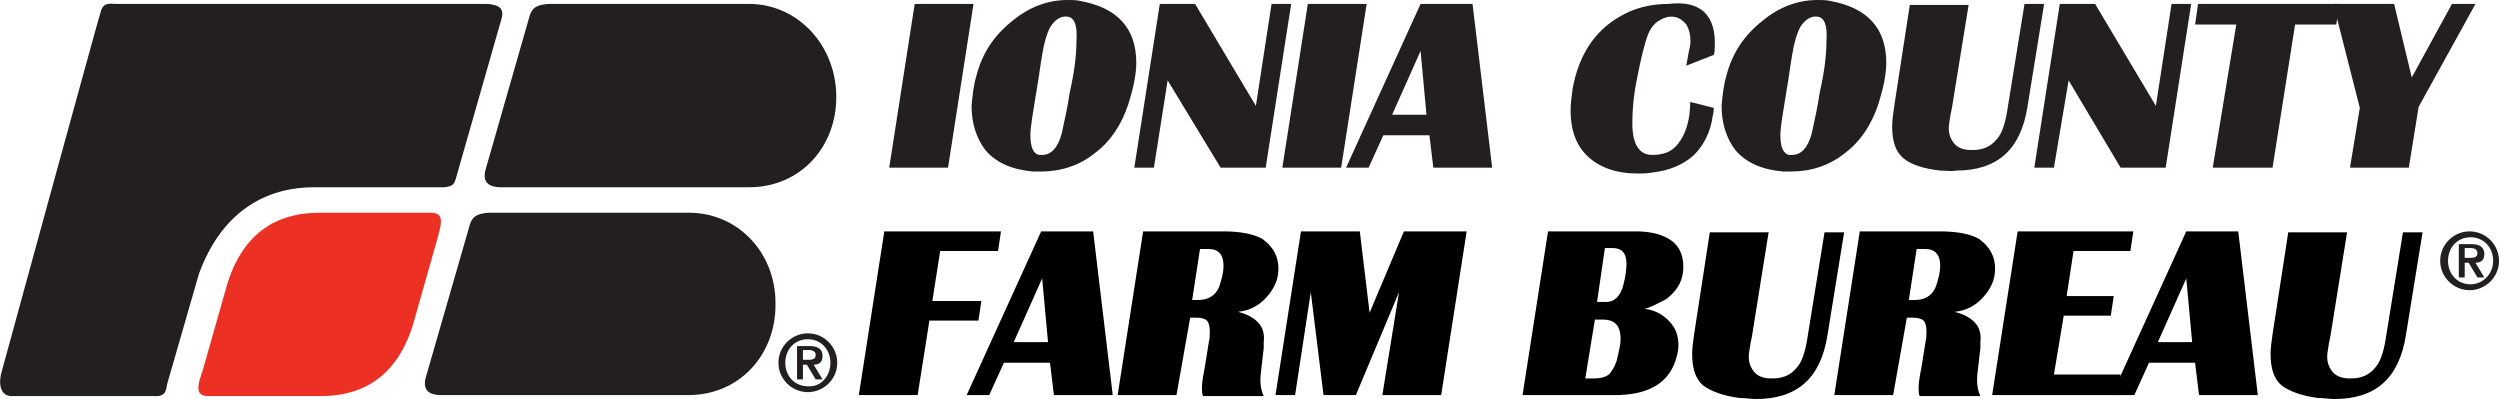 <?xml version="1.0" encoding="utf-8"?>
<!-- Generator: Adobe Illustrator 27.4.1, SVG Export Plug-In . SVG Version: 6.00 Build 0)  -->
<svg version="1.1" id="Layer_1" xmlns="http://www.w3.org/2000/svg" xmlns:xlink="http://www.w3.org/1999/xlink" x="0px" y="0px"
	 viewBox="0 0 255 40.7" style="enable-background:new 0 0 255 40.7;" xml:space="preserve">
<style type="text/css">
	.st0{fill:#231F20;}
	.st1{fill:#ED3024;}
</style>
<g>
	<g>
		<path d="M93.6,40.3h-6l2.6-16.7h11.9l-0.3,2h-5.9l-0.8,5.1h5l-0.3,2h-5L93.6,40.3z"/>
		<path d="M100.9,40.3h-2.3l7.6-16.7h5.3l2,16.7h-6l-0.4-3.3h-4.7L100.9,40.3z M103.4,34.9h3.5l-0.6-6.5L103.4,34.9z"/>
		<path d="M120,40.3h-6l2.6-16.7h8.2c1.8,0,3.2,0.3,4,0.8c1.1,0.8,1.6,1.8,1.6,3c0,1.1-0.4,2-1.2,2.9c-0.8,0.9-1.8,1.4-2.9,1.5
			c0.2,0.1,0.4,0.1,0.6,0.2c0.8,0.3,1.3,0.7,1.6,1.1c0.3,0.4,0.5,1,0.4,1.8c0,0.1,0,0.3,0,0.6l-0.3,2.6c-0.1,0.9,0,1.7,0.3,2.3h-6.2
			c-0.1-0.3-0.1-0.6-0.1-0.9c0-0.4,0.1-1.1,0.3-2.1l0.4-2.5c0.1-0.4,0.1-0.7,0.1-1.1c0-0.5-0.1-0.9-0.3-1.1
			c-0.2-0.2-0.6-0.3-1.1-0.3h-0.6L120,40.3z M121.6,30.6h0.6c1.2,0,2-0.6,2.3-1.8c0.2-0.7,0.3-1.2,0.3-1.7c0-1.1-0.5-1.7-1.5-1.7
			h-0.9L121.6,30.6z"/>
		<path d="M132.1,40.3h-2l2.6-16.7h6l1,8.3l3.5-8.3h6.4L147,40.3h-6l1.7-10.5l-4.4,10.5H135l-1.3-10.5L132.1,40.3z"/>
		<path d="M164.7,40.3h-9.4l2.6-16.7h8.9c1.3,0,2.4,0.2,3.3,0.7c1.1,0.6,1.6,1.6,1.6,2.9c0,1.3-0.5,2.3-1.6,3.2
			c-0.1,0.1-0.5,0.3-1.1,0.6c-0.6,0.3-1.1,0.5-1.3,0.5c1,0.1,1.8,0.5,2.5,1.2c0.7,0.7,1,1.5,1,2.5c0,0.7-0.2,1.4-0.5,2.1
			C169.8,39.3,167.8,40.3,164.7,40.3z M162.7,32.5c-0.2,1.1-0.5,3.1-1,6.1h0.9c0.6,0,1.1-0.1,1.5-0.4c0.3-0.3,0.6-0.8,0.8-1.4
			c0.2-0.9,0.4-1.6,0.4-2.2c0-1.4-0.6-2-1.8-2H162.7z M162.9,30.8h0.9c0.9,0,1.5-0.6,1.8-1.8c0.2-0.8,0.3-1.5,0.3-2.1
			c0-1.1-0.5-1.6-1.4-1.6h-0.8L162.9,30.8z"/>
		<path d="M177.5,40.6c-1.7-0.2-3-0.7-3.8-1.3c-0.8-0.7-1.1-1.8-1.1-3.2c0-0.6,0.1-1.3,0.2-2l1.6-10.4h6l-1.7,10.6
			c-0.1,0.4-0.2,1-0.3,1.7c-0.1,0.8,0.1,1.4,0.5,1.9c0.4,0.5,1,0.7,1.8,0.7c0.3,0,0.6,0,1-0.1c0.8-0.2,1.3-0.6,1.8-1.3
			c0.4-0.6,0.7-1.6,0.9-3l1.7-10.5h2l-1.7,10.5c-0.7,4.4-3.1,6.5-7.3,6.5C178.6,40.7,178.1,40.6,177.5,40.6z"/>
		<path d="M193.1,40.3h-6l2.6-16.7h8.2c1.8,0,3.2,0.3,4,0.8c1.1,0.8,1.6,1.8,1.6,3c0,1.1-0.4,2-1.2,2.9c-0.8,0.9-1.8,1.4-2.9,1.5
			c0.2,0.1,0.4,0.1,0.6,0.2c0.8,0.3,1.3,0.7,1.6,1.1c0.3,0.4,0.5,1,0.4,1.8c0,0.1,0,0.3,0,0.6l-0.3,2.6c-0.1,0.9,0,1.7,0.3,2.3h-6.2
			c-0.1-0.3-0.1-0.6-0.1-0.9c0-0.4,0.1-1.1,0.3-2.1l0.4-2.5c0.1-0.4,0.1-0.7,0.1-1.1c0-0.5-0.1-0.9-0.3-1.1
			c-0.2-0.2-0.6-0.3-1.1-0.3h-0.6L193.1,40.3z M194.7,30.6h0.6c1.2,0,2-0.6,2.3-1.8c0.2-0.7,0.3-1.2,0.3-1.7c0-1.1-0.5-1.7-1.5-1.7
			h-0.9L194.7,30.6z"/>
		<path d="M216.1,40.3h-12.9l2.6-16.7h11.8l-0.3,2h-5.8l-0.7,4.6h4.8l-0.3,2h-4.8l-1,6h6.8L216.1,40.3z"/>
		<path d="M217.7,40.3h-2.3l7.6-16.7h5.3l2,16.7h-6l-0.4-3.3h-4.7L217.7,40.3z M220.1,34.9h3.5l-0.6-6.5L220.1,34.9z"/>
		<path d="M236.5,40.6c-1.7-0.2-3-0.7-3.8-1.3c-0.8-0.7-1.1-1.8-1.1-3.2c0-0.6,0.1-1.3,0.2-2l1.6-10.4h6l-1.7,10.6
			c-0.1,0.4-0.2,1-0.3,1.7c-0.1,0.8,0.1,1.4,0.5,1.9c0.4,0.5,1,0.7,1.8,0.7c0.3,0,0.6,0,1-0.1c0.8-0.2,1.3-0.6,1.8-1.3
			c0.4-0.6,0.7-1.6,0.9-3l1.7-10.5h2l-1.7,10.5c-0.7,4.4-3.1,6.5-7.3,6.5C237.6,40.7,237.1,40.6,236.5,40.6z"/>
	</g>
	<g>
		<path class="st0" d="M79.4,37c0-1.7,1.4-3,3-3c1.7,0,3,1.4,3,3c0,1.7-1.4,3-3,3C80.8,40,79.4,38.7,79.4,37z M84.7,37
			c0-1.4-1-2.4-2.3-2.4c-1.3,0-2.3,1-2.3,2.4c0,1.4,1,2.4,2.3,2.4C83.7,39.5,84.7,38.4,84.7,37z M81.3,35.3h1.3c0.8,0,1.3,0.3,1.3,1
			c0,0.6-0.3,0.9-0.9,0.9l0.9,1.5h-0.7l-0.9-1.5h-0.4v1.5h-0.6V35.3z M81.9,36.7h0.6c0.4,0,0.7-0.1,0.7-0.5c0-0.4-0.4-0.5-0.7-0.5
			h-0.6V36.7z"/>
	</g>
	<g>
		<path class="st0" d="M248.9,26.6c0-1.7,1.4-3,3-3c1.7,0,3,1.4,3,3c0,1.7-1.4,3-3,3C250.3,29.6,248.9,28.3,248.9,26.6z M254.3,26.6
			c0-1.4-1-2.4-2.3-2.4c-1.3,0-2.3,1-2.3,2.4c0,1.4,1,2.4,2.3,2.4C253.2,29,254.3,28,254.3,26.6z M250.8,24.9h1.3
			c0.8,0,1.3,0.3,1.3,1c0,0.6-0.3,0.9-0.9,0.9l0.9,1.5h-0.7l-0.9-1.5h-0.4v1.5h-0.6V24.9z M251.4,26.3h0.6c0.4,0,0.7-0.1,0.7-0.5
			c0-0.4-0.4-0.5-0.7-0.5h-0.6V26.3z"/>
	</g>
	<path class="st0" d="M20.3,27.9c3.4-9.2,10.7-8.8,12.4-8.8h12.6c0.8-0.1,1-0.2,1.2-0.9c0.2-0.7,4.6-16.1,4.6-16.1
		c0.4-1.2-0.1-1.6-1.4-1.7H11.9c-0.7,0-1.3-0.2-1.6,0.7C10,2,0.2,37.8,0.2,37.8c-0.4,1.3-0.2,2.6,1,2.6c1.3,0,14.5,0,14.5,0
		c1.4,0.1,1.2-0.8,1.4-1.4L20.3,27.9z"/>
	<path class="st1" d="M21.2,40.4h11.5c3.4,0,7.5-1.2,9.4-7.2l2.5-8.8c0.3-1.2,0.9-2.7-0.6-2.7H32.6c-3.4,0-7.5,1.2-9.4,7.2l-2.5,8.8
		C20.3,38.9,19.7,40.4,21.2,40.4z"/>
	<path class="st0" d="M70.3,21.7c4.9,0,8.8,4,8.8,9.2c0.1,5.2-3.6,9.4-8.9,9.4H45c-1.1,0-1.9-0.4-1.6-1.7L47.9,23
		c0.3-1.1,1-1.2,1.9-1.3L70.3,21.7z"/>
	<path class="st0" d="M76.4,0.4c4.9,0,8.8,4.1,8.9,9.3c0.1,5.2-3.6,9.4-8.9,9.4H51.1c-1.1,0-1.9-0.4-1.6-1.7l4.5-15.7
		c0.3-1.1,1-1.2,1.9-1.3L76.4,0.4z"/>
	<g>
		<path class="st0" d="M96.7,17.1h-6l2.6-16.7h6L96.7,17.1z"/>
		<path class="st0" d="M99.6,7.7c0.6-2.3,1.8-4.1,3.7-5.6c1.7-1.4,3.6-2.1,5.6-2.1c0.4,0,0.9,0,1.3,0.1c3.8,0.7,5.7,2.8,5.7,6.3
			c0,1.2-0.3,2.6-0.8,4.2c-0.7,2.1-1.8,3.8-3.4,5c-1.6,1.3-3.5,1.9-5.6,1.9c-0.2,0-0.5,0-0.7,0c-2.2-0.2-3.8-0.9-4.9-2.2
			c-0.9-1.2-1.4-2.7-1.4-4.5C99.2,9.7,99.3,8.7,99.6,7.7z M108.9,1.7c-0.7-0.1-1.3,0.3-1.8,1.1c-0.3,0.6-0.6,1.5-0.8,2.8
			c-0.2,1.1-0.3,2.1-0.5,3.2c-0.4,2.5-0.7,4.1-0.7,5c0,1.2,0.3,1.9,0.9,2c0.1,0,0.2,0,0.3,0c0.9,0,1.6-0.7,2-2.2
			c0.3-1.4,0.6-2.7,0.8-4.1c0.5-2.2,0.7-3.9,0.7-5.4C109.9,2.6,109.6,1.8,108.9,1.7z"/>
		<path class="st0" d="M117.7,17.1h-2l2.6-16.7h3.6l6.2,10.4l1.6-10.4h2l-2.6,16.7h-4.6l-5.4-8.9L117.7,17.1z"/>
		<path class="st0" d="M136.8,17.1h-6l2.6-16.7h6L136.8,17.1z"/>
		<path class="st0" d="M139.6,17.1h-2.3l7.6-16.7h5.3l2,16.7h-6l-0.4-3.3h-4.7L139.6,17.1z M142,11.7h3.5l-0.6-6.5L142,11.7z"/>
		<path class="st0" d="M174.9,4.9c0,0.2,0,0.5-0.1,0.7L172,6.7c0.1-0.5,0.2-1.2,0.4-2.1c0.1-0.9-0.1-1.6-0.4-2.1
			c-0.4-0.5-0.9-0.8-1.5-0.8c-0.2,0-0.4,0-0.6,0.1c-0.1,0-0.3,0.1-0.5,0.2c-0.6,0.3-1,0.8-1.3,1.5c-0.3,0.8-0.7,2.3-1.1,4.4
			c-0.4,1.9-0.5,3.4-0.5,4.7c0,2.1,0.7,3.2,2,3.2c0.3,0,0.6,0,1-0.1c1.1-0.2,1.8-1,2.3-2.1c0.4-0.9,0.6-2,0.6-3.2l2.4,0.6
			c0,0.2,0,0.5-0.1,0.8c-0.2,1.6-0.9,3-1.9,4c-1.1,1-2.5,1.6-4.3,1.8c-0.5,0.1-1,0.1-1.5,0.1c-2.1,0-3.8-0.6-5-1.7
			c-1.2-1.1-1.8-2.7-1.8-4.7c0-0.7,0.1-1.4,0.2-2.2c0.6-3.4,2.2-5.9,4.8-7.4c1.5-0.9,3.2-1.3,5-1.3C173.5,0,175.1,1.6,174.9,4.9z"/>
		<path class="st0" d="M176.1,7.7c0.6-2.3,1.8-4.1,3.7-5.6c1.7-1.4,3.6-2.1,5.6-2.1c0.4,0,0.9,0,1.3,0.1c3.8,0.7,5.7,2.8,5.7,6.3
			c0,1.2-0.3,2.6-0.8,4.2c-0.7,2.1-1.8,3.8-3.4,5c-1.6,1.3-3.5,1.9-5.6,1.9c-0.2,0-0.5,0-0.7,0c-2.2-0.2-3.8-0.9-4.9-2.2
			c-0.9-1.2-1.4-2.7-1.4-4.5C175.7,9.7,175.8,8.7,176.1,7.7z M185.4,1.7c-0.7-0.1-1.3,0.3-1.8,1.1c-0.3,0.6-0.6,1.5-0.8,2.8
			c-0.2,1.1-0.3,2.1-0.5,3.2c-0.4,2.5-0.7,4.1-0.7,5c0,1.2,0.3,1.9,0.9,2c0.1,0,0.2,0,0.3,0c0.9,0,1.6-0.7,2-2.2
			c0.3-1.4,0.6-2.7,0.8-4.1c0.5-2.2,0.7-3.9,0.7-5.4C186.4,2.6,186.1,1.8,185.4,1.7z"/>
		<path class="st0" d="M197.9,17.4c-1.7-0.2-3-0.6-3.8-1.3c-0.8-0.7-1.1-1.8-1.1-3.2c0-0.6,0.1-1.3,0.2-2l1.6-10.4h6L199.1,11
			c-0.1,0.4-0.2,1-0.3,1.7c-0.1,0.8,0.1,1.4,0.5,1.9c0.4,0.5,1,0.7,1.8,0.7c0.3,0,0.6,0,1-0.1c0.8-0.2,1.3-0.6,1.8-1.3
			c0.4-0.6,0.7-1.6,0.9-3l1.7-10.5h2l-1.7,10.5c-0.7,4.4-3.1,6.5-7.3,6.5C199,17.5,198.5,17.4,197.9,17.4z"/>
		<path class="st0" d="M209.5,17.1h-2l2.6-16.7h3.6l6.2,10.4l1.6-10.4h2l-2.6,16.7h-4.6L211,8.2L209.5,17.1z"/>
		<path class="st0" d="M228.1,2.5h-4.2l0.3-2.1h14.4l-0.3,2.1h-4.2l-2.3,14.6h-6.1L228.1,2.5z"/>
		<path class="st0" d="M240.7,11L238,0.4h6.2l1.8,7.5l4.1-7.5h2.4l-5.8,10.5l-1,6.2h-6L240.7,11z"/>
	</g>
</g>
</svg>
